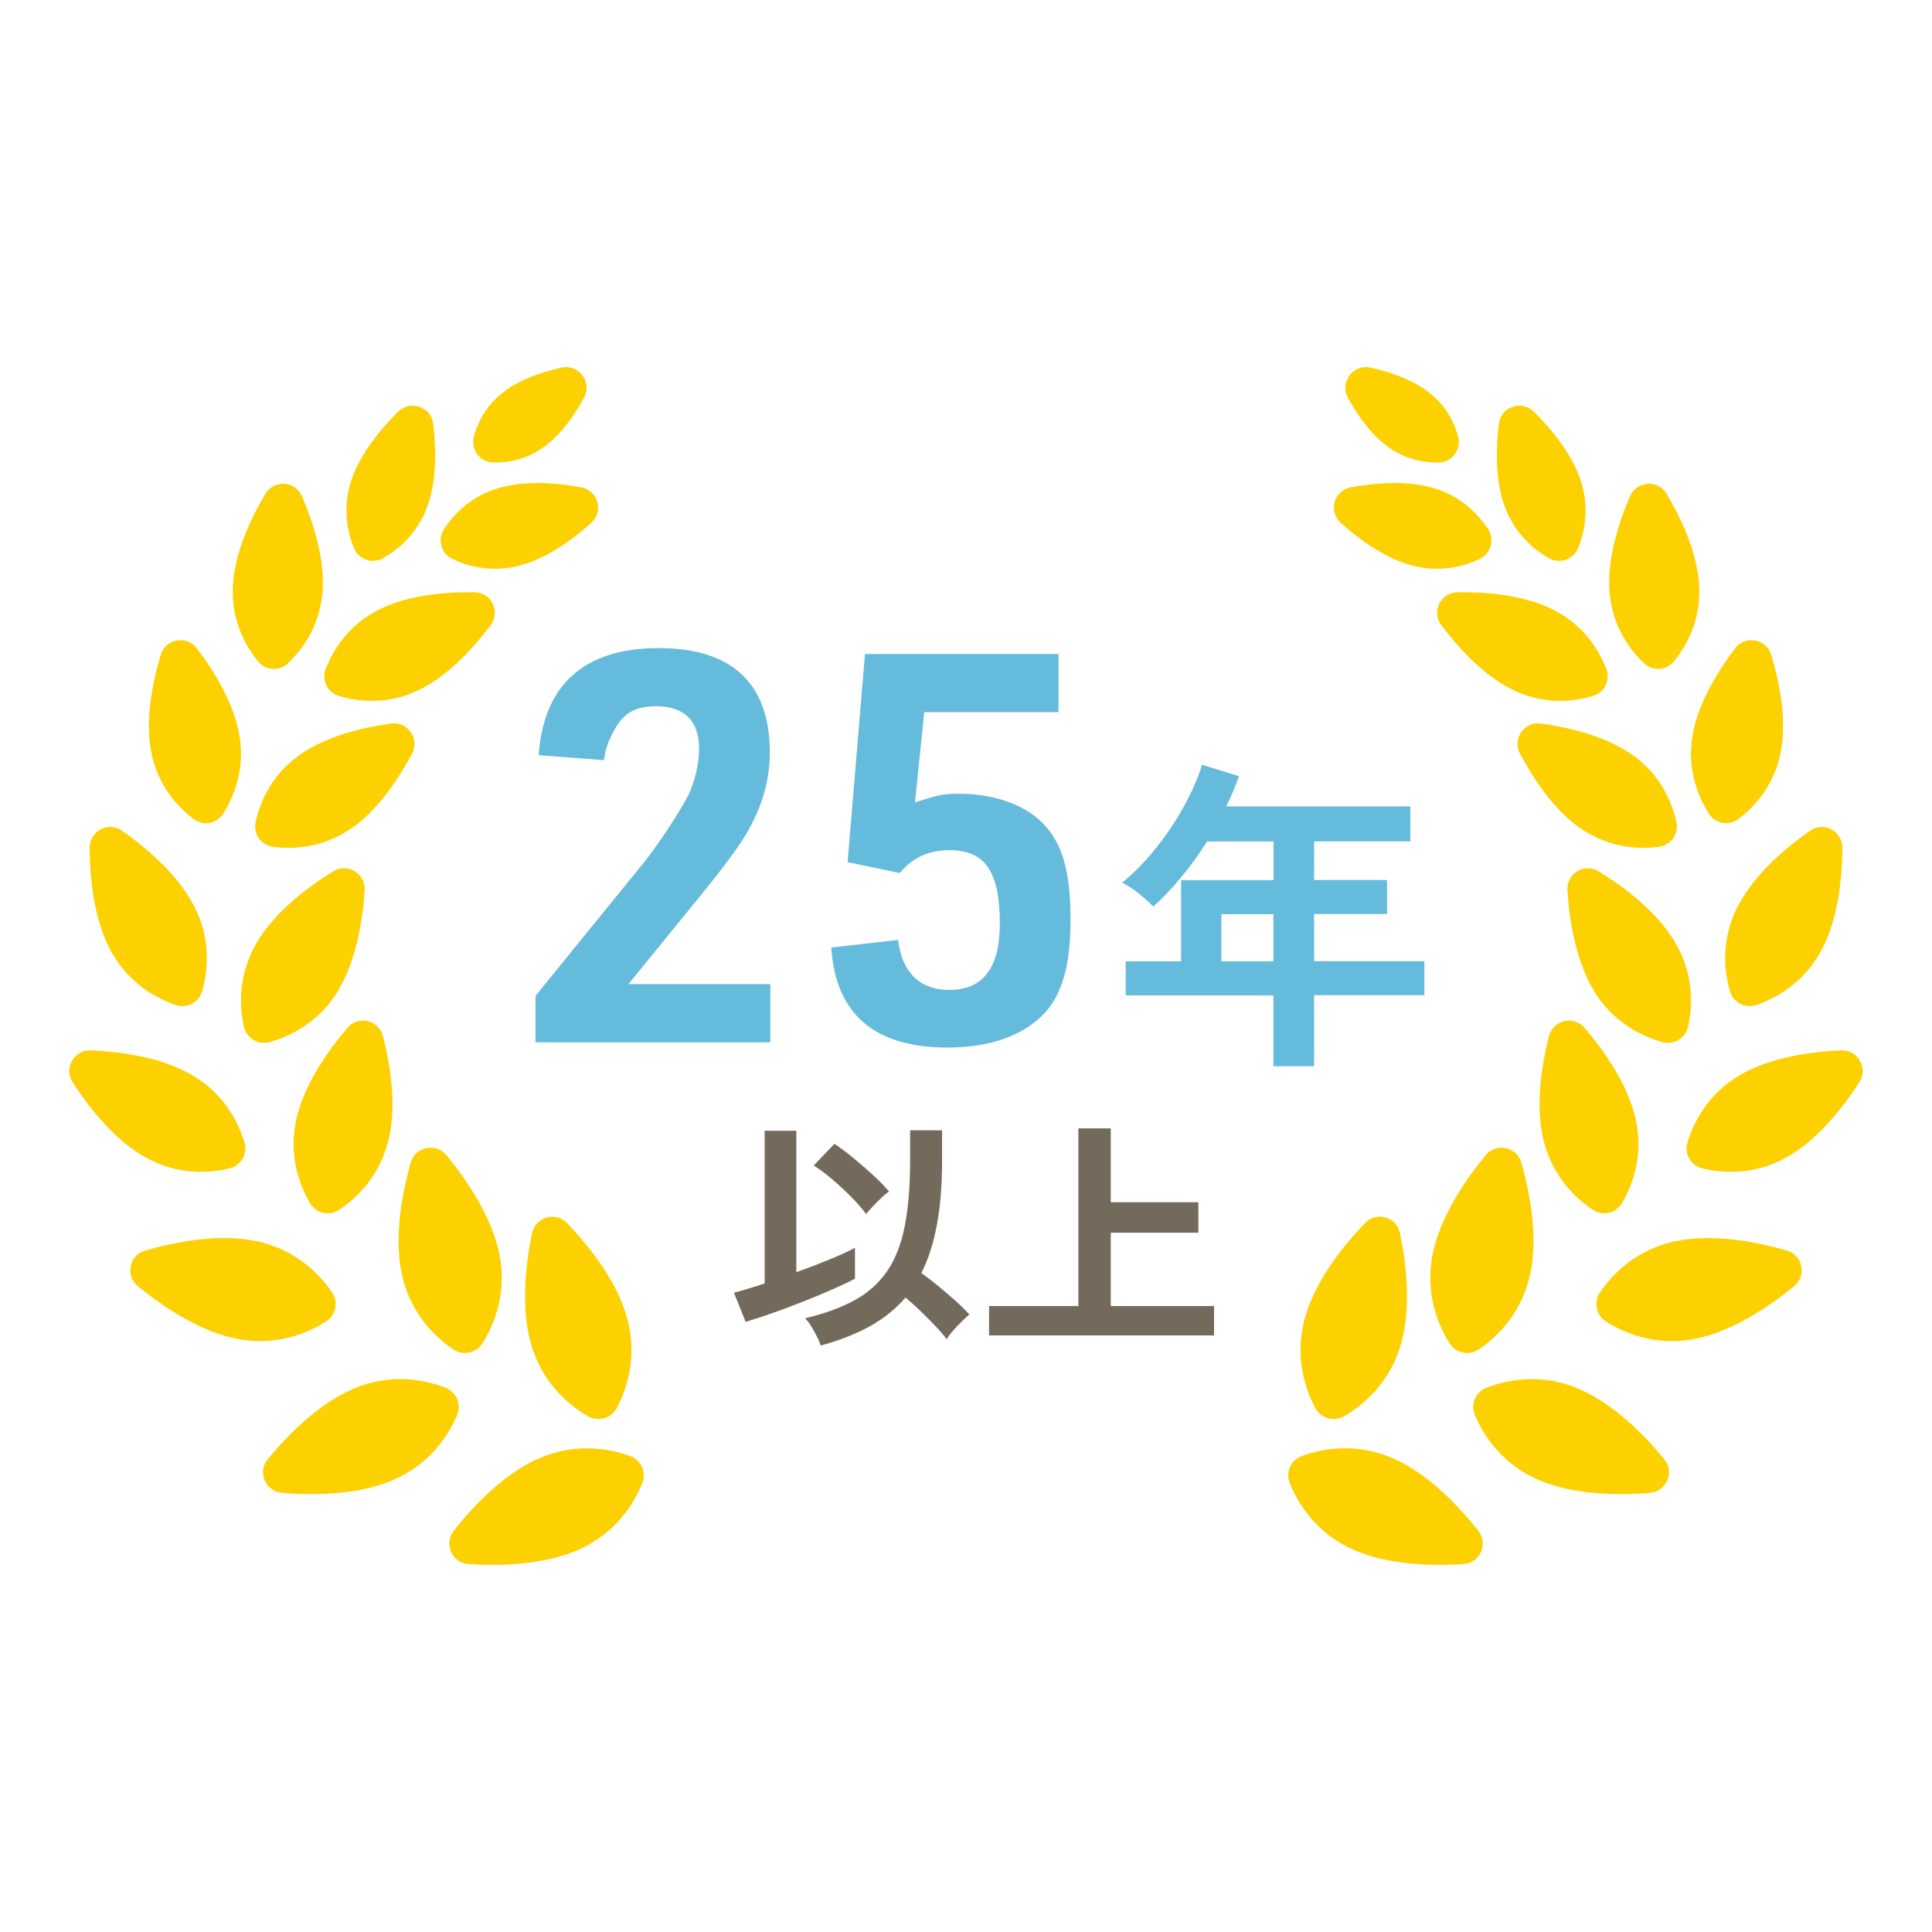 <svg width="60" height="60" viewBox="0 0 60 60" fill="none" xmlns="http://www.w3.org/2000/svg">
<path d="M19.463 40.89C19.817 42.126 19.463 43.146 19.154 43.726C18.98 44.05 18.58 44.166 18.26 43.983C17.694 43.653 16.847 42.98 16.494 41.743C16.163 40.596 16.33 39.226 16.523 38.296C16.627 37.793 17.257 37.613 17.61 37.983C18.267 38.67 19.137 39.743 19.463 40.89Z" fill="#FDD000"/>
<path d="M15.501 38.91C15.764 40.166 15.334 41.16 14.984 41.716C14.787 42.026 14.377 42.113 14.074 41.906C13.53 41.536 12.737 40.803 12.474 39.543C12.23 38.376 12.497 37.02 12.754 36.106C12.894 35.613 13.534 35.48 13.861 35.873C14.464 36.606 15.254 37.74 15.497 38.906L15.501 38.91Z" fill="#FDD000"/>
<path d="M12.07 35.38C11.797 36.547 11.05 37.227 10.53 37.573C10.223 37.776 9.81 37.68 9.627 37.363C9.31 36.823 8.94 35.883 9.213 34.717C9.463 33.643 10.204 32.61 10.787 31.923C11.127 31.526 11.77 31.673 11.897 32.183C12.117 33.056 12.323 34.31 12.073 35.383L12.07 35.38Z" fill="#FDD000"/>
<path d="M10.513 30.75C9.896 31.776 8.976 32.196 8.373 32.363C8.02 32.463 7.656 32.243 7.576 31.886C7.44 31.276 7.376 30.266 7.993 29.24C8.56 28.293 9.58 27.536 10.346 27.063C10.79 26.786 11.356 27.126 11.323 27.65C11.266 28.546 11.076 29.803 10.509 30.75H10.513Z" fill="#FDD000"/>
<path d="M10.917 25.72C10 26.36 9.06 26.376 8.47 26.296C8.107 26.246 7.86 25.893 7.937 25.536C8.064 24.953 8.4 24.076 9.317 23.436C10.157 22.849 11.3 22.586 12.143 22.47C12.66 22.396 13.04 22.943 12.797 23.403C12.397 24.153 11.757 25.14 10.917 25.726V25.72Z" fill="#FDD000"/>
<path d="M13.029 21.419C12.026 21.913 11.093 21.786 10.523 21.613C10.169 21.506 9.983 21.123 10.113 20.779C10.326 20.223 10.796 19.41 11.799 18.916C12.719 18.466 13.889 18.38 14.739 18.393C15.259 18.399 15.553 18.996 15.239 19.413C14.729 20.093 13.946 20.97 13.026 21.419H13.029Z" fill="#FDD000"/>
<path d="M13.287 15.683C12.977 16.57 12.364 17.07 11.9 17.333C11.563 17.527 11.133 17.377 10.99 17.017C10.79 16.52 10.62 15.75 10.93 14.863C11.213 14.053 11.837 13.31 12.367 12.783C12.747 12.41 13.39 12.633 13.454 13.163C13.543 13.903 13.57 14.873 13.287 15.683Z" fill="#FDD000"/>
<path d="M16.196 17.55C15.293 17.803 14.53 17.587 14.05 17.36C13.7 17.193 13.576 16.756 13.79 16.43C14.083 15.983 14.616 15.4 15.523 15.146C16.35 14.913 17.316 15 18.05 15.133C18.573 15.23 18.76 15.886 18.36 16.24C17.806 16.736 17.023 17.317 16.196 17.547V17.55Z" fill="#FDD000"/>
<path d="M16.933 13.85C16.36 14.28 15.759 14.373 15.316 14.363C14.906 14.353 14.61 13.96 14.716 13.563C14.829 13.133 15.086 12.587 15.659 12.157C16.176 11.77 16.856 11.547 17.439 11.417C17.976 11.297 18.403 11.867 18.14 12.35C17.853 12.873 17.45 13.463 16.933 13.85Z" fill="#FDD000"/>
<path d="M10.017 18.33C9.947 19.447 9.374 20.19 8.94 20.6C8.674 20.853 8.247 20.826 8.014 20.54C7.637 20.076 7.164 19.267 7.234 18.15C7.3 17.127 7.807 16.07 8.24 15.336C8.507 14.89 9.17 14.93 9.377 15.41C9.714 16.19 10.084 17.306 10.02 18.326L10.017 18.33Z" fill="#FDD000"/>
<path d="M7.43 22.81C7.627 23.91 7.247 24.77 6.927 25.273C6.727 25.583 6.307 25.657 6.013 25.437C5.537 25.077 4.883 24.403 4.687 23.303C4.507 22.297 4.747 21.147 4.993 20.333C5.143 19.837 5.8 19.72 6.113 20.133C6.627 20.81 7.253 21.807 7.433 22.813L7.43 22.81Z" fill="#FDD000"/>
<path d="M6.017 28.113C6.573 29.177 6.45 30.177 6.277 30.78C6.177 31.133 5.8 31.33 5.453 31.21C4.86 31.006 3.97 30.537 3.413 29.473C2.903 28.497 2.79 27.23 2.783 26.33C2.783 25.806 3.367 25.5 3.793 25.803C4.53 26.32 5.503 27.137 6.013 28.113H6.017Z" fill="#FDD000"/>
<path d="M5.94 33.373C6.98 33.97 7.413 34.883 7.593 35.48C7.7 35.833 7.486 36.2 7.13 36.286C6.523 36.433 5.516 36.517 4.476 35.92C3.52 35.37 2.743 34.363 2.256 33.61C1.973 33.17 2.303 32.596 2.823 32.62C3.723 32.66 4.983 32.823 5.94 33.373Z" fill="#FDD000"/>
<path d="M7.943 38.54C9.203 38.8 9.94 39.59 10.31 40.133C10.516 40.437 10.433 40.847 10.123 41.043C9.57 41.393 8.576 41.83 7.32 41.57C6.153 41.33 5.016 40.543 4.28 39.943C3.883 39.617 4.016 38.977 4.506 38.837C5.42 38.573 6.773 38.303 7.943 38.543V38.54Z" fill="#FDD000"/>
<path d="M10.98 43.126C12.163 42.626 13.22 42.86 13.833 43.096C14.177 43.23 14.34 43.613 14.193 43.953C13.937 44.556 13.367 45.476 12.18 45.976C11.08 46.44 9.7 46.44 8.753 46.36C8.243 46.316 7.987 45.713 8.313 45.32C8.917 44.586 9.88 43.593 10.977 43.13L10.98 43.126Z" fill="#FDD000"/>
<path d="M16.714 45.303C17.887 44.78 18.95 44.993 19.567 45.217C19.914 45.343 20.084 45.727 19.944 46.067C19.697 46.673 19.144 47.607 17.97 48.127C16.88 48.61 15.5 48.637 14.55 48.573C14.037 48.54 13.774 47.943 14.09 47.54C14.68 46.793 15.624 45.787 16.714 45.3V45.303Z" fill="#FDD000"/>
<path d="M40.537 40.89C40.184 42.126 40.537 43.146 40.847 43.726C41.02 44.05 41.42 44.166 41.74 43.983C42.307 43.653 43.154 42.98 43.507 41.743C43.837 40.596 43.67 39.226 43.477 38.296C43.374 37.793 42.744 37.613 42.39 37.983C41.734 38.67 40.864 39.743 40.537 40.89Z" fill="#FDD000"/>
<path d="M44.5 38.91C44.237 40.166 44.667 41.16 45.017 41.716C45.214 42.026 45.624 42.113 45.927 41.906C46.47 41.536 47.264 40.803 47.527 39.543C47.77 38.376 47.504 37.02 47.247 36.106C47.107 35.613 46.467 35.48 46.14 35.873C45.537 36.606 44.747 37.74 44.504 38.906L44.5 38.91Z" fill="#FDD000"/>
<path d="M47.93 35.38C48.203 36.547 48.95 37.227 49.47 37.573C49.777 37.776 50.19 37.68 50.373 37.363C50.69 36.823 51.06 35.883 50.787 34.717C50.537 33.643 49.797 32.61 49.213 31.923C48.873 31.526 48.23 31.673 48.103 32.183C47.883 33.056 47.677 34.31 47.927 35.383L47.93 35.38Z" fill="#FDD000"/>
<path d="M49.487 30.75C50.104 31.776 51.024 32.196 51.627 32.363C51.98 32.463 52.344 32.243 52.424 31.886C52.56 31.276 52.624 30.266 52.007 29.24C51.441 28.293 50.42 27.536 49.654 27.063C49.211 26.786 48.644 27.126 48.677 27.65C48.734 28.546 48.924 29.803 49.49 30.75H49.487Z" fill="#FDD000"/>
<path d="M49.083 25.72C50 26.36 50.94 26.376 51.53 26.296C51.893 26.246 52.14 25.893 52.063 25.536C51.937 24.953 51.6 24.076 50.683 23.436C49.843 22.849 48.7 22.586 47.857 22.47C47.34 22.396 46.96 22.943 47.203 23.403C47.603 24.153 48.243 25.14 49.083 25.726V25.72Z" fill="#FDD000"/>
<path d="M46.971 21.419C47.974 21.913 48.907 21.786 49.477 21.613C49.831 21.506 50.017 21.123 49.887 20.779C49.674 20.223 49.204 19.41 48.201 18.916C47.281 18.466 46.111 18.38 45.261 18.393C44.741 18.399 44.447 18.996 44.761 19.413C45.271 20.093 46.054 20.97 46.974 21.419H46.971Z" fill="#FDD000"/>
<path d="M46.714 15.683C47.024 16.57 47.637 17.07 48.1 17.333C48.437 17.527 48.867 17.377 49.011 17.017C49.211 16.52 49.38 15.75 49.071 14.863C48.787 14.053 48.164 13.31 47.634 12.783C47.254 12.41 46.611 12.633 46.547 13.163C46.457 13.903 46.431 14.873 46.714 15.683Z" fill="#FDD000"/>
<path d="M43.804 17.55C44.707 17.803 45.471 17.587 45.95 17.36C46.3 17.193 46.424 16.756 46.211 16.43C45.917 15.983 45.384 15.4 44.477 15.146C43.651 14.913 42.684 15 41.95 15.133C41.427 15.23 41.24 15.886 41.641 16.24C42.194 16.736 42.977 17.317 43.804 17.547V17.55Z" fill="#FDD000"/>
<path d="M43.067 13.85C43.64 14.28 44.24 14.373 44.684 14.363C45.094 14.353 45.39 13.96 45.284 13.563C45.17 13.133 44.914 12.587 44.34 12.157C43.824 11.77 43.144 11.547 42.56 11.417C42.024 11.297 41.597 11.867 41.86 12.35C42.147 12.873 42.55 13.463 43.067 13.85Z" fill="#FDD000"/>
<path d="M49.983 18.33C50.053 19.447 50.627 20.19 51.06 20.6C51.327 20.853 51.753 20.826 51.986 20.54C52.363 20.076 52.837 19.267 52.767 18.15C52.7 17.127 52.193 16.07 51.76 15.336C51.493 14.89 50.83 14.93 50.623 15.41C50.286 16.19 49.916 17.306 49.98 18.326L49.983 18.33Z" fill="#FDD000"/>
<path d="M52.57 22.81C52.373 23.91 52.753 24.77 53.073 25.273C53.273 25.583 53.693 25.657 53.986 25.437C54.463 25.077 55.116 24.403 55.313 23.303C55.493 22.297 55.253 21.147 55.006 20.333C54.856 19.837 54.2 19.72 53.886 20.133C53.373 20.81 52.746 21.807 52.566 22.813L52.57 22.81Z" fill="#FDD000"/>
<path d="M53.983 28.113C53.427 29.177 53.55 30.177 53.723 30.78C53.823 31.133 54.2 31.33 54.547 31.21C55.14 31.006 56.03 30.537 56.587 29.473C57.097 28.497 57.21 27.23 57.217 26.33C57.217 25.806 56.633 25.5 56.207 25.803C55.47 26.32 54.497 27.137 53.987 28.113H53.983Z" fill="#FDD000"/>
<path d="M54.06 33.373C53.02 33.97 52.587 34.883 52.407 35.48C52.3 35.833 52.513 36.2 52.87 36.286C53.477 36.433 54.483 36.517 55.523 35.92C56.48 35.37 57.257 34.363 57.743 33.61C58.026 33.17 57.697 32.596 57.176 32.62C56.276 32.66 55.017 32.823 54.06 33.373Z" fill="#FDD000"/>
<path d="M52.057 38.54C50.797 38.8 50.061 39.59 49.691 40.133C49.484 40.437 49.567 40.847 49.877 41.043C50.431 41.393 51.424 41.83 52.681 41.57C53.847 41.33 54.984 40.543 55.721 39.943C56.117 39.617 55.984 38.977 55.494 38.837C54.581 38.573 53.227 38.303 52.057 38.543V38.54Z" fill="#FDD000"/>
<path d="M49.02 43.126C47.837 42.626 46.78 42.86 46.167 43.096C45.824 43.23 45.66 43.613 45.807 43.953C46.063 44.556 46.633 45.476 47.82 45.976C48.92 46.44 50.3 46.44 51.247 46.36C51.757 46.316 52.014 45.713 51.687 45.32C51.084 44.586 50.12 43.593 49.023 43.13L49.02 43.126Z" fill="#FDD000"/>
<path d="M43.287 45.303C42.114 44.78 41.05 44.993 40.434 45.217C40.087 45.343 39.917 45.727 40.057 46.067C40.304 46.673 40.857 47.607 42.03 48.127C43.12 48.61 44.5 48.637 45.45 48.573C45.964 48.54 46.227 47.943 45.91 47.54C45.32 46.793 44.377 45.787 43.287 45.3V45.303Z" fill="#FDD000"/>
<path d="M23.157 41.053L22.794 40.146C22.897 40.12 23.031 40.083 23.197 40.033C23.364 39.983 23.547 39.926 23.747 39.86V35.116H24.731V39.51C25.104 39.376 25.454 39.24 25.787 39.103C26.121 38.966 26.374 38.85 26.551 38.75V39.71C26.361 39.813 26.121 39.926 25.831 40.053C25.541 40.18 25.234 40.306 24.914 40.433C24.591 40.56 24.277 40.676 23.967 40.786C23.661 40.896 23.391 40.983 23.157 41.05V41.053ZM25.487 41.783C25.461 41.7 25.421 41.606 25.367 41.5C25.314 41.393 25.254 41.29 25.191 41.186C25.127 41.083 25.064 41 25.001 40.94C25.614 40.796 26.131 40.606 26.547 40.376C26.964 40.146 27.297 39.846 27.551 39.476C27.804 39.106 27.987 38.643 28.097 38.083C28.207 37.523 28.264 36.84 28.264 36.033V35.103H29.257V36.033C29.257 36.793 29.204 37.46 29.097 38.033C28.991 38.606 28.831 39.106 28.614 39.536C28.784 39.656 28.964 39.796 29.157 39.953C29.347 40.113 29.531 40.27 29.701 40.423C29.871 40.576 30.004 40.71 30.104 40.823C30.041 40.873 29.964 40.946 29.867 41.04C29.771 41.133 29.681 41.23 29.597 41.326C29.511 41.423 29.447 41.513 29.401 41.59C29.314 41.47 29.197 41.336 29.051 41.183C28.907 41.03 28.751 40.876 28.591 40.72C28.431 40.563 28.271 40.423 28.121 40.296C27.811 40.656 27.437 40.956 27.001 41.196C26.564 41.436 26.061 41.63 25.494 41.786L25.487 41.783ZM26.897 37.7C26.777 37.54 26.624 37.363 26.437 37.173C26.247 36.983 26.051 36.8 25.844 36.623C25.637 36.446 25.447 36.306 25.271 36.196L25.914 35.523C26.094 35.643 26.294 35.79 26.507 35.966C26.721 36.143 26.927 36.323 27.127 36.506C27.327 36.69 27.487 36.856 27.611 37.006C27.537 37.053 27.454 37.12 27.357 37.213C27.261 37.303 27.174 37.393 27.091 37.483C27.007 37.573 26.944 37.646 26.897 37.703V37.7Z" fill="#736A5C"/>
<path d="M30.716 41.473V40.56H33.49V35.043H34.496V37.336H37.216V38.283H34.496V40.56H37.703V41.473H30.713H30.716Z" fill="#736A5C"/>
<path d="M16.63 30.93L19.99 26.793C20.463 26.203 21.137 25.173 21.39 24.666C21.593 24.21 21.71 23.72 21.71 23.25C21.71 22.39 21.253 21.933 20.377 21.933C19.733 21.933 19.38 22.137 19.093 22.643C18.907 22.98 18.806 23.233 18.756 23.607L16.73 23.453C16.883 21.256 18.15 20.127 20.463 20.127C22.776 20.127 23.907 21.273 23.907 23.353C23.907 24.247 23.67 25.06 23.163 25.92C22.881 26.393 22.284 27.181 21.373 28.283L19.517 30.563H23.923V32.37H16.63V30.933V30.93Z" fill="#65BBDC"/>
<path d="M26.863 20.31H32.873V22.116H28.703L28.416 24.92C29.143 24.683 29.293 24.65 29.783 24.65C30.95 24.65 31.963 25.04 32.52 25.713C33.026 26.32 33.246 27.166 33.246 28.566C33.246 29.966 32.993 30.863 32.436 31.47C31.776 32.163 30.746 32.533 29.43 32.533C27.166 32.533 25.95 31.503 25.816 29.426L27.893 29.19C28.01 30.203 28.57 30.743 29.48 30.743C30.526 30.743 31.05 30.066 31.05 28.683C31.05 27.063 30.593 26.403 29.48 26.403C28.836 26.403 28.333 26.64 27.943 27.113L26.323 26.776L26.863 20.31Z" fill="#65BBDC"/>
<path d="M39.546 33.12V30.913H34.96V29.856H36.68V27.333H39.55V26.133H37.486C37.243 26.52 36.98 26.883 36.696 27.226C36.416 27.57 36.123 27.88 35.816 28.156C35.706 28.04 35.566 27.913 35.393 27.77C35.22 27.626 35.04 27.509 34.85 27.413C35.223 27.106 35.576 26.746 35.906 26.329C36.24 25.913 36.53 25.48 36.776 25.026C37.023 24.576 37.21 24.149 37.33 23.75L38.48 24.106C38.363 24.426 38.233 24.736 38.083 25.043H43.8V26.13H40.81V27.329H43.076V28.386H40.81V29.849H44.236V30.906H40.81V33.113H39.55L39.546 33.12ZM37.93 29.853H39.546V28.39H37.93V29.853Z" fill="#65BBDC"/>
</svg>
